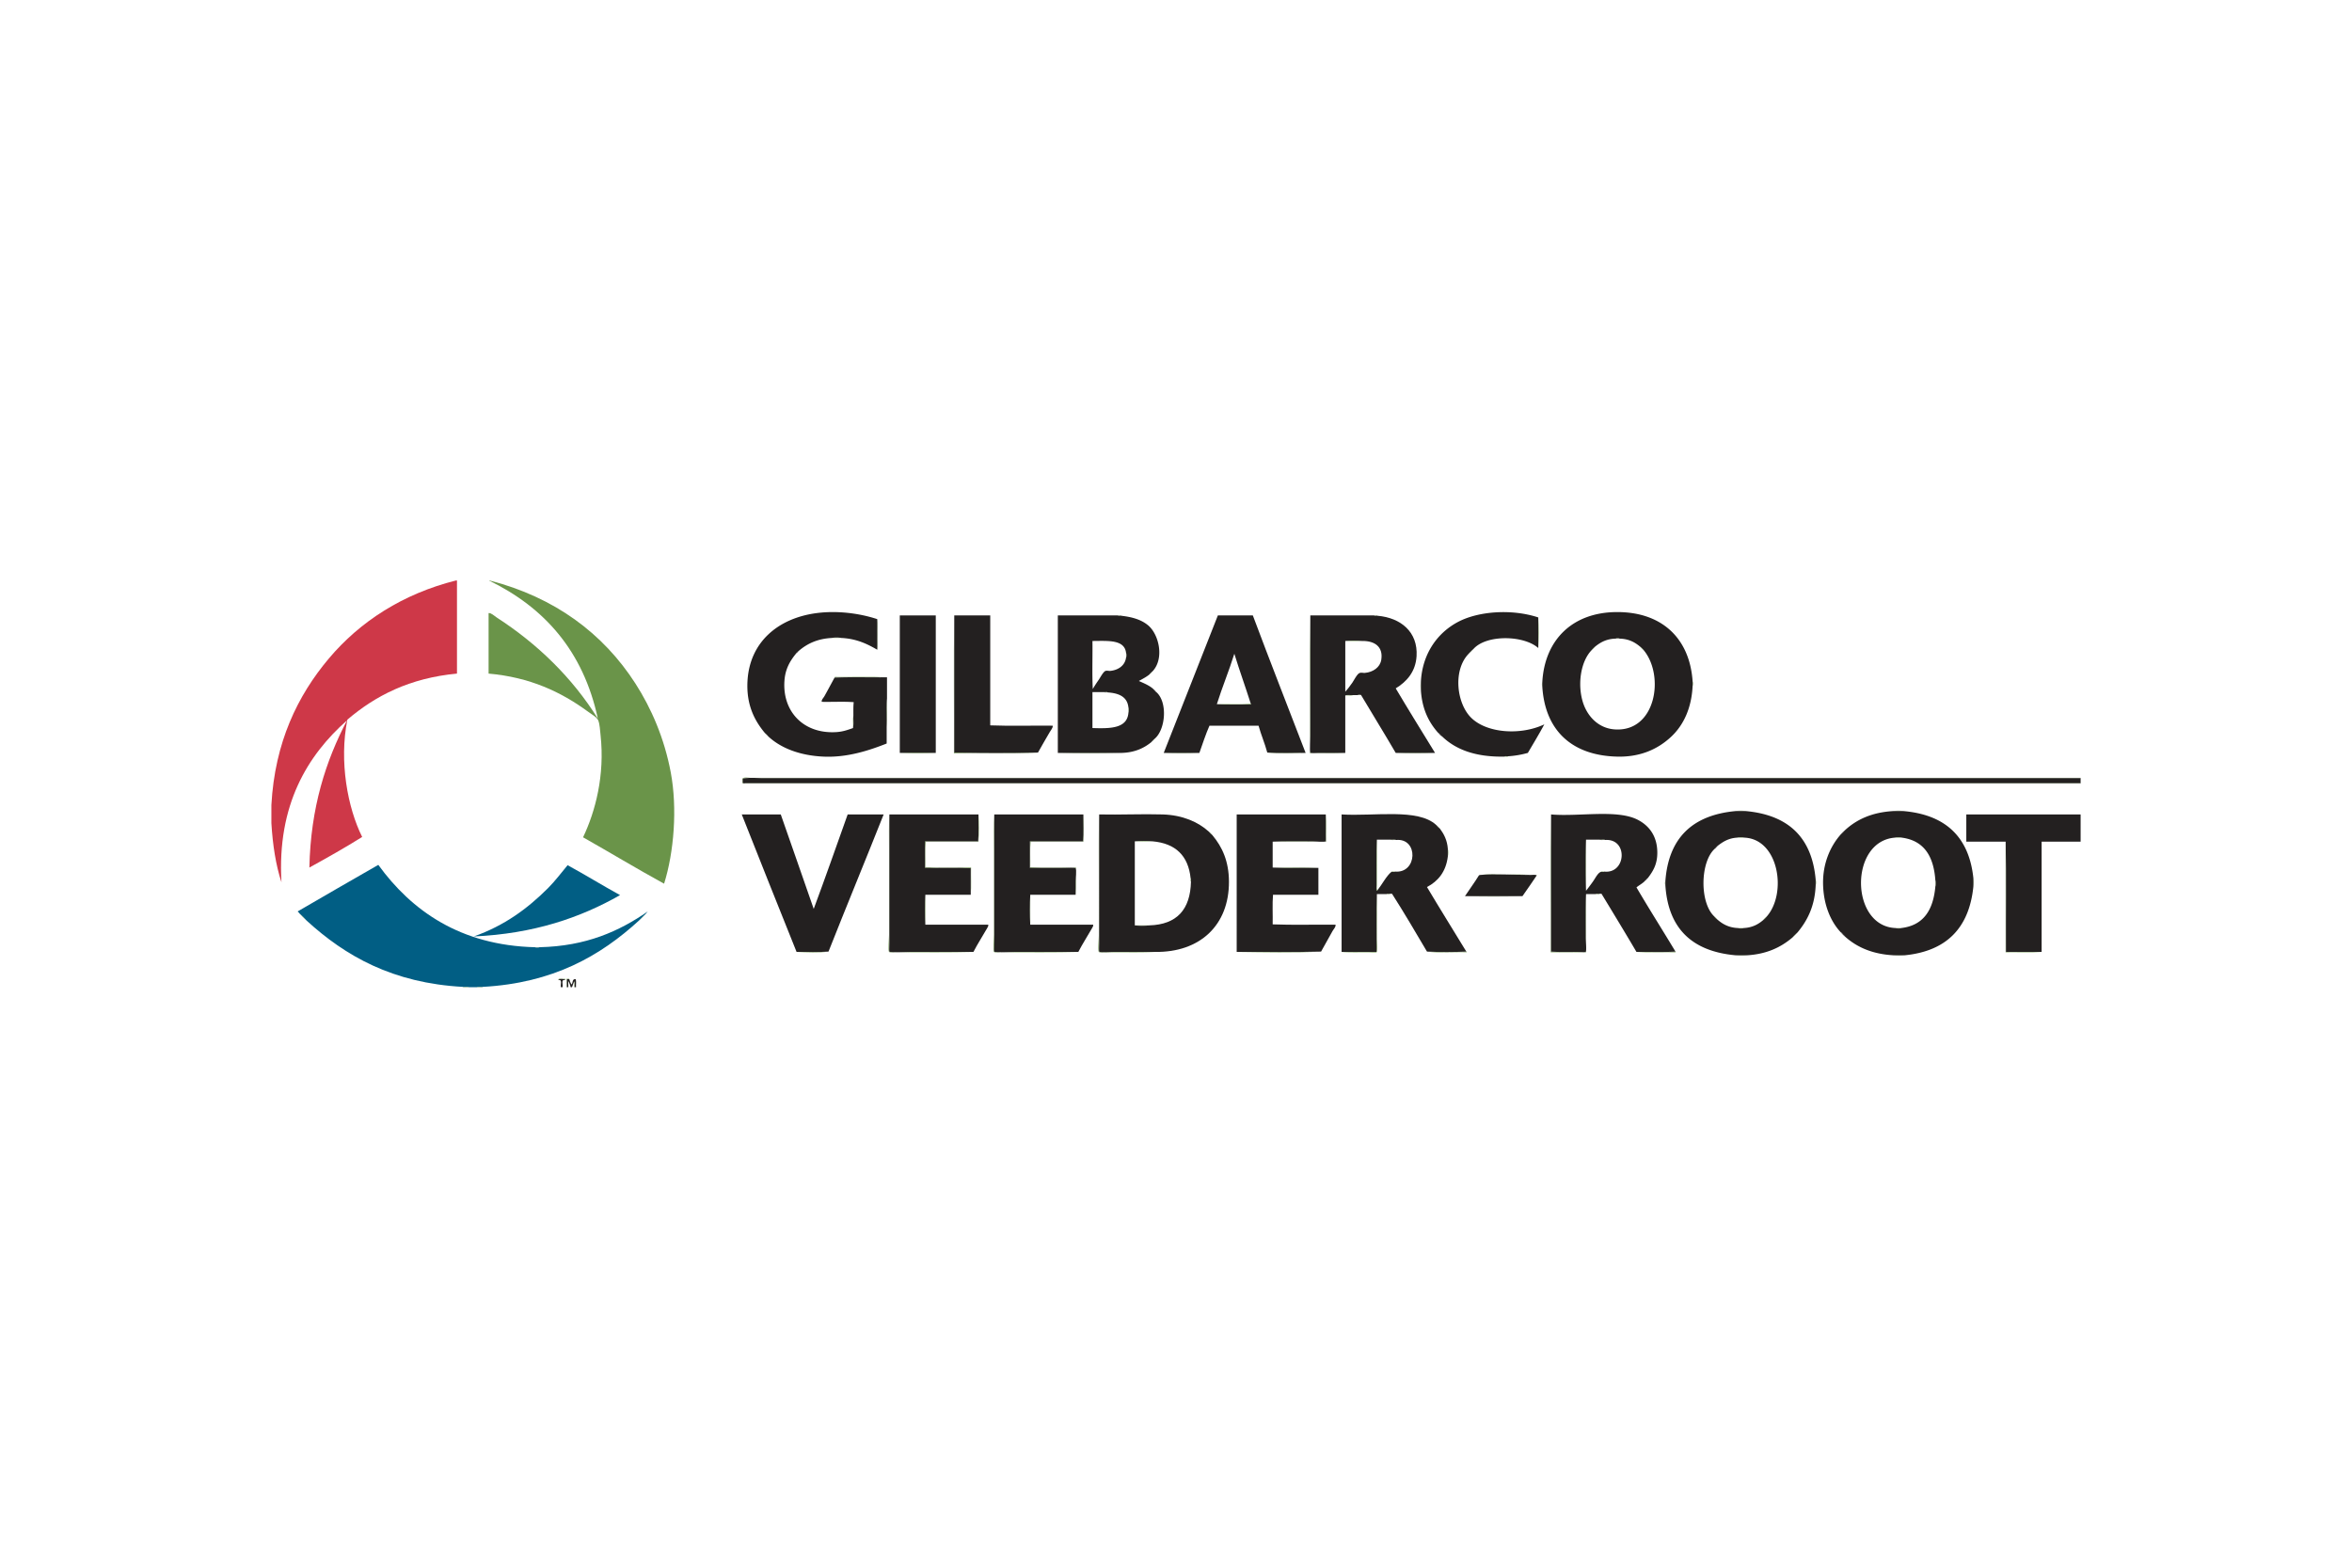 <svg xmlns="http://www.w3.org/2000/svg" height="800" width="1200" version="1.0" viewBox="-53.866 -20.188 466.835 121.125"><g clip-rule="evenodd" fill-rule="evenodd"><path d="M36.638 0h.2v18.486c-9.414.886-16.196 4.403-21.756 9.143-1.67 8.292.05 17.501 2.937 23.291-3.365 2.107-7.09 4.21-10.478 6.073.255-11.98 3.273-21.196 7.475-29.23C7.214 34.672 1.095 44.53 2.002 59.929.872 56.476.262 52.504 0 48.183v-3.604c.679-12.445 5.221-21.748 11.412-29.097C17.594 8.144 26.104 2.645 36.638 0z" fill="#CE3848"/><path d="M131.87 34.235h-7.141V6.94h7.141v27.295z" fill="#232020"/><path d="M168.708 7.007c-.203-.042-.575.085-.667-.067.202.042.574-.085.667.067zm37.504-.067c0 7.448.001 16.055 0 23.825 0 .377-.168 3.202 0 3.403.158.189 1.294.067 1.669.067h5.271c-2.202.156-4.693.022-7.007.067.046-9.098-.088-18.375.067-27.362zm13.348.067c-.203-.042-.575.085-.668-.067.203.042.575-.085.668.067zm31.899 6.407V7.341c.112 1.757.109 4.437 0 6.073zM120.257 7.675c.155.912.022 2.113.066 3.136-.042.915.087 2.355-.066 2.937V7.675zm-9.008 3.737c.468-.111 1.4-.111 1.868 0h-1.868zm155.626.133c.072-.111.596-.111.667 0h-.667zm-53.722.467c.957-.111 2.381-.111 3.337 0h-3.337zm-43.511 2.403c.11.137.11.73 0 .867v-.867zm58.526 5.539v1.935c-.11-.49-.11-1.445 0-1.935zm53.923.067c.11.159.11.776 0 .935v-.935zm-29.831.133v.934c-.11-.158-.11-.775 0-.934zm-86.956 2.002c.202.042.574-.085.667.067-.203-.042-.575.086-.667-.067zm50.319.601c.072-.11.596-.11.667 0h-.667zm-2.47.067c.401-.155 1.09-.023 1.603-.067-.402.155-1.09.023-1.603.067zm-91.027 6.273c.044-1.869-.089-3.915.066-5.672-.044 1.868.09 3.914-.066 5.672zm72.275-4.605c.084.016.067.132 0 .133-2.106-.043-4.865.086-6.74-.067 2.224-.044 4.627.089 6.74-.066zm-24.292.734c.11.181.11.82 0 1.001v-1.001zm-54.59 1.602c-.044.734.089 1.646-.066 2.269.044-.735-.089-1.646.066-2.269zm9.21 7.407h7.141c-2.225.112-4.916.112-7.141 0zm31.365 0h12.613c-4.048.112-8.564.112-12.613 0zm21.022 0h7.074c-2.089.112-5.107.109-7.074 0zm46.048 0h7.808c-2.447.112-5.361.112-7.808 0zm21.622.734c.093-.152.465-.025.668-.066-.093.152-.465.025-.668.066zm114.318 4.205v.067H97.3c-.604 0-2.278-.129-3.137 0-.747.112-.578.079-.601.467-.02.348-.106.663.468.534h265.072v.066H94.096c-.406.051-.741.03-.601-.467-.313-.977.921-.667 1.535-.667h264.074zm-68.471 6.607c.513-.111 1.489-.111 2.002 0h-2.002zm31.299 0c.513-.111 1.49-.111 2.002 0h-2.002zm-112.649.667c.155 1.668.022 3.626.066 5.406h-10.61c2.243-.12 5.28-.067 7.874-.067.372 0 2.477.193 2.67 0 .033-.033 0-.991 0-1.268v-4.071zm44.713 0v27.228c1.525.121 3.401.066 5.139.066.218 0 1.642.094 1.735 0 .206-.206 0-2.406 0-2.869-.001-2.985-.055-5.98.066-8.609v11.545h-7.008c.045-9.098-.089-18.374.068-27.361zm36.971 4.605c.29-.111 1.044-.111 1.334 0h-1.334zm31.299 0c.291-.111 1.044-.111 1.334 0h-1.334zm-100.17.4c.356.043.888-.088 1.134.067-.356-.043-.888.087-1.134-.067zm38.84 0v10.144c-.111-3.226-.111-6.918 0-10.144zm2.669 0c.357.043.889-.088 1.135.067-.357-.043-.889.087-1.135-.067zm-92.229.334c1.024-.111 2.514-.111 3.537 0h-3.537zm172.846.067c.155 7.163.022 14.615.066 21.889h7.074c-2.247.156-4.783.023-7.141.067.001-7.32.001-14.638.001-21.956zm-110.715 1.401c.111.357.111 1.178 0 1.535v-1.535z" fill="#6A9449"/><path d="M69.205 62.464c-7.907 4.505-17.156 7.669-29.03 8.208 6.082-2.154 10.66-5.521 14.749-9.61 1.384-1.384 2.688-3.124 3.871-4.538 3.529 1.921 6.894 4.006 10.41 5.94z" fill="#015E84"/><path d="M198.739 56.992c3.003.044 6.184-.089 9.076.067-3.004-.044-6.185.089-9.076-.067zm23.557.868c.114-.153.509-.024.733-.067-.113.153-.508.024-.733.067zm41.577 0c.093-.152.464-.025.667-.067-.093.152-.465.025-.667.067zm73.942 1.201c.111.423.111 1.312 0 1.735v-1.735zm-155.36.067c.152.092.025.464.067.667-.152-.092-.025-.464-.067-.667zm124.061.267c.111.225.111.91 0 1.135v-1.135zm23.758.133c.111.247.111.955 0 1.201v-1.201zm-53.588.134v.868c-.111-.138-.111-.732 0-.868zm-55.324 2.602c.093-.152.465-.025.667-.067-.092.153-.464.026-.667.067zm41.51 0c.114-.153.509-.024.733-.067-.114.153-.509.025-.733.067zm-133.072.134v5.94c-.111-1.824-.111-4.116 0-5.94zm20.823 0v5.94c-.112-1.824-.112-4.116 0-5.94zm86.289.267h11.411c-3.649.111-7.764.111-11.411 0zm-65.536 5.806h2.87c-.801.111-2.068.111-2.87 0zm120.792.533c-.181.111-.82.111-1.001 0h1.001zm31.299 0c-.181.111-.82.111-1.001 0h1.001zM52.321 72.809h.867c-.137.11-.73.11-.867 0zm226.367.867c.084.017.067.133 0 .134-2.559-.044-5.295.089-7.742-.067 2.558-.045 5.295.089 7.742-.067zm11.945.734h2.269c-.601.111-1.667.111-2.269 0zm31.299 0h2.27c-.602.111-1.668.111-2.27 0zM58.26 79.349c-.009-.325-1.26-.325-1.269 0-.232-.501.938-.175 1.335-.267v.267h-.066zm.867-.201h-.467v1.602h-.066v-1.668c.159.04.484-.084.533.066zm.935.534c.252-.328.087.764.134 1.068h-.067c-.044-.335.087-.844-.067-1.068zM38.039 80.75v-.066c.379.043.933-.088 1.202.066h-1.202zm2.736 0c.246-.154.778-.023 1.134-.066v.066h-1.134zM43.178 0h.134c12.887 3.334 22.527 10.464 28.963 20.488 3.109 4.842 5.729 10.809 7.007 17.685 1.31 7.043.636 15.758-1.335 22.022-5.45-2.981-10.697-6.164-16.083-9.209 2.448-5.139 4.345-12.325 3.471-20.288-.104-.941-.155-2.203-.468-2.936-.263-.619-1.443-1.296-2.136-1.802-5.225-3.817-11.398-6.749-19.62-7.474V6.473c.543-.048 1.052.512 1.602.868 8.049 5.205 14.979 11.896 20.087 20.087C61.904 13.975 54.17 5.357 43.178 0zm29.83 67.47c.439-.495.907-.962 1.401-1.401-.438.494-.906.961-1.401 1.401z" fill="#6A9449"/><path d="M53.188 72.809c9.318-.203 15.855-3.188 21.489-7.074-.045.155-.222.179-.268.334-.494.439-.962.906-1.401 1.401C65.3 74.532 55.926 79.929 41.91 80.684c-.356.043-.888-.088-1.134.066h-1.535c-.269-.154-.822-.023-1.202-.066-13.968-.758-23.337-6.116-31.032-13.147-.461-.517-.951-1.007-1.468-1.468-.021-.162-.411-.295-.267-.4 5.302-3.084 10.616-6.157 15.95-9.21 6.587 9.076 16.255 15.979 31.099 16.351.137.109.73.109.867-.001z" fill="#015E84"/><path d="M5.539 66.068c.517.461 1.007.951 1.468 1.468-.517-.462-1.007-.95-1.468-1.468zm92.428-35.77c.251.194.474.417.668.667-.251-.194-.472-.417-.668-.667zm13.815-11.011c.013-.054.067-.066.067-.133 3.426.044 7.029-.089 10.344.066-3.448.044-7.074-.089-10.411.067z" fill="#6A9449"/><path d="M104.108 14.548c.155-.245.37-.43.601-.601-.173.229-.374.429-.601.601z" fill="#2A2829"/><path d="M97.967 30.298c-2.008-2.403-3.719-5.528-3.47-10.277.412-7.865 6.171-12.563 13.747-13.547 4.022-.522 8.401.014 12.013 1.202v6.073c-2.004-1.155-4.124-2.194-7.141-2.336-.468-.111-1.4-.111-1.868 0-2.88.146-4.902 1.149-6.54 2.536-.23.17-.445.356-.601.601-1.212 1.495-2.103 3.049-2.27 5.339-.45 6.179 3.858 10.646 10.344 10.21 1.247-.083 2.195-.422 3.271-.801v-.2c.155-.623.022-1.535.066-2.269.002-.91-.026-1.851.067-2.669-1.98-.156-4.249-.022-6.341-.067-.096-.402.323-.756.534-1.134.639-1.145 1.354-2.49 2.002-3.67 3.337-.156 6.963-.022 10.411-.067v4.205c-.155 1.757-.022 3.804-.066 5.672v3.27c-3.375 1.331-7.723 2.803-12.479 2.603-4.701-.198-8.498-1.668-11.012-4.004a3.617 3.617 0 00-.667-.67z" fill="#232020"/><path d="M231.573 30.231c.333.178.495.527.801.734-.361-.152-.553-.471-.801-.734z" fill="#2A2829"/><path d="M237.645 14.548c.284-.339.596-.651.935-.934-.284.339-.595.651-.935.934z" fill="#6A9449"/><path d="M251.459 13.414c-2.856-2.552-10.301-2.722-12.88.2-.339.283-.65.595-.935.934-3.143 3.236-2.424 9.789.468 12.68 3.091 3.092 9.809 3.58 14.548 1.335-1.041 1.939-2.167 3.794-3.27 5.672-1.2.335-2.496.575-3.938.667-.203.042-.575-.085-.668.066-5.594.123-9.633-1.312-12.412-4.004-.306-.207-.468-.556-.801-.734-1.84-2.076-3.159-4.671-3.404-8.342v-1.935c.341-5.502 3.322-9.604 7.408-11.746 4.045-2.121 10.65-2.597 15.883-.868.001 2.026.001 4.051.001 6.075zm.801 6.74c.476-8.374 5.999-13.881 14.882-13.881 8.757 0 14.362 5.11 14.949 13.748v.935c-.213 4.343-1.762 7.77-4.338 10.144-2.516 2.319-5.929 3.962-10.544 3.871-8.988-.178-14.402-5.109-14.949-13.881v-.936zm14.615-8.609c-1.839.029-3.025.711-4.071 1.535-.295.239-.562.506-.801.801-2.113 2.238-2.769 6.628-1.734 10.144.802 2.727 2.954 5.296 6.34 5.539 8.195.587 9.959-10.602 5.806-15.683a4.632 4.632 0 00-.734-.734c-1.043-.87-2.258-1.568-4.138-1.602-.072-.11-.595-.11-.668 0z" fill="#232020"/><path d="M135.54 6.94v27.228c5.384.111 11.234.111 16.617 0-5.283.31-11.144.046-16.684.134.045-9.098-.089-18.375.067-27.362z" fill="#6A9449"/><path d="M135.54 6.94h7.141v21.823c4.005.156 8.298.022 12.413.066.03.435-.358.86-.601 1.268-.752 1.27-1.593 2.748-2.336 4.071-5.383.111-11.233.111-16.617 0V6.94z" fill="#232020"/><path d="M174.647 32.1c.217-.272.461-.517.734-.734-.216.272-.462.517-.734.734z" fill="#6A9449"/><path d="M174.981 21.489c.272.217.517.461.733.734-.118.035-.483-.494-.733-.734z" fill="#2A2829"/><path d="M174.247 18.686c.194-.25.417-.473.667-.667-.195.25-.417.472-.667.667z" fill="#6A9449"/><path d="M168.041 6.94c.092.152.464.025.667.067 2.066.244 3.857.712 5.272 1.869 2.189 1.791 3.301 6.592.934 9.143-.25.194-.473.417-.667.667-.618.495-1.354.871-2.069 1.268.999.448 2.028.864 2.804 1.535.25.24.615.769.733.734 2.198 2.054 1.744 7.307-.333 9.143a4.51 4.51 0 00-.734.734c-1.486 1.206-3.318 2.065-5.939 2.136h-12.613V6.941c3.981-.001 7.962-.001 11.945-.001zm1.601 7.475c-.278-2.747-3.643-2.409-6.674-2.403.044 3.159-.089 6.496.066 9.543.36-.646.765-1.234 1.201-1.869.305-.441.884-1.588 1.335-1.735.288-.094.668.027.935 0 1.499-.151 2.919-.987 3.137-2.669.11-.136.11-.73 0-.867zm-3.671 7.808c-.093-.152-.465-.025-.667-.067h-2.336v7.141c3.521.118 6.92.113 7.141-3.07.11-.181.11-.82 0-1.001-.217-2.163-1.905-2.855-4.138-3.003z" fill="#232020"/><path d="M197.67 34.168c2.403.155 5.094.023 7.608.067-2.359.068-5.36.2-7.608-.067z" fill="#6A9449"/><path d="M177.116 34.235c3.568-9.112 7.152-18.208 10.745-27.295h6.94c3.428 9.163 6.981 18.2 10.478 27.295-2.515-.044-5.205.088-7.608-.067-.5-1.858-1.225-3.491-1.734-5.339h-9.744c-.756 1.713-1.352 3.587-2.002 5.406h-7.075zm17.285-9.743c-1.06-3.346-2.235-6.575-3.271-9.944-1.065 3.428-2.397 6.59-3.47 10.01 1.875.153 4.634.024 6.74.067.068 0 .085-.117.001-.133zM206.212 6.94h12.68c.093.152.465.025.668.067 4.621.399 8.031 3.226 7.741 8.008-.19 3.134-1.984 5.094-4.138 6.406 2.56 4.314 5.192 8.556 7.808 12.813h-7.808c-2.253-3.865-4.594-7.641-6.874-11.479-.071-.11-.595-.11-.667 0h-.867c-.513.044-1.201-.088-1.603.067v11.412h-5.271c-.375 0-1.511.123-1.669-.067-.168-.202 0-3.026 0-3.403.001-7.769 0-16.376 0-23.824zm6.941 5.072v10.077c.361-.379.874-1.053 1.402-1.802.313-.445.943-1.772 1.468-1.936.336-.104.73.024 1.001 0 1.664-.145 3.038-1.125 3.271-2.603.414-2.64-1.364-3.777-3.805-3.737-.956-.11-2.38-.11-3.337.001z" fill="#232020"/><path d="M262.003 13.881c.239-.295.506-.562.801-.801-.238.295-.506.562-.801.801zm9.677-.734c.272.217.518.461.734.734a4.632 4.632 0 01-.734-.734zm30.232 57.726c.306-.361.64-.695 1.001-1.001-.306.361-.64.695-1.001 1.001z" fill="#6A9449"/><path d="M311.522 50.385c.216-.272.461-.517.733-.734-.216.273-.461.517-.733.734zm.066 19.554c.211-.225.013.257.2.066.016.217.434.461.601.734a5.457 5.457 0 01-.801-.8z" fill="#2A2829"/><path d="M276.686 59.662c.644-8.632 5.455-13.097 13.947-13.881h2.002c8.4.765 13.148 5.182 13.881 13.614v1.135c-.176 4.14-1.643 6.988-3.604 9.343-.361.306-.695.64-1.001 1.001-2.261 1.922-5.063 3.302-9.01 3.537h-2.269c-8.513-.764-13.372-5.181-13.947-13.881.001-.29.001-.579.001-.868zm14.281-8.609c-1.73.094-2.837.812-3.871 1.602-.232.101-.377.418-.534.4.193.038-.102.104-.066.2-2.919 2.623-3.027 10.67-.134 13.414.195.25.417.473.668.667 1.038.897 2.267 1.604 4.138 1.668.181.111.82.111 1.001 0 1.725-.076 2.893-.711 3.87-1.534.295-.239.562-.506.801-.801 4.032-4.659 2.327-15.396-4.538-15.616-.291-.111-1.045-.111-1.335 0zm21.288-1.402c2.335-2.182 5.402-3.629 9.677-3.871h2.002c8.324.729 13.007 5.101 13.881 13.28v1.735c-.847 8.229-5.361 12.79-13.613 13.614h-2.27c-4.166-.238-7.212-1.597-9.543-3.67-.167-.273-.585-.518-.601-.734-.188.19.011-.291-.2-.066-2.096-2.166-3.54-5.582-3.604-9.744-.064-4.204 1.558-7.593 3.537-9.81a4.51 4.51 0 00.734-.734zm10.011 1.402c-9.13.673-8.934 17.701.2 17.951.181.111.82.111 1.001 0 4.512-.515 6.4-3.653 6.807-8.274.111-.247.111-.955 0-1.201-.328-4.721-2.203-7.896-6.674-8.476-.29-.111-1.043-.111-1.334 0z" fill="#232020"/><path d="M104.241 73.742c2.092-.043 4.359.089 6.34-.066-1.826.265-4.404.135-6.34.066z" fill="#6A9449"/><path d="M104.241 73.742c-3.657-9.066-7.261-18.187-10.878-27.294h7.741c2.202 6.229 4.352 12.511 6.54 18.753 2.305-6.194 4.506-12.49 6.74-18.753h7.142c-3.616 9.109-7.341 18.108-10.945 27.228-1.981.155-4.248.023-6.34.066z" fill="#232020"/><path d="M122.66 46.448v25.56c0 .534-.072 1.582 0 1.668.205.246 3.653.066 4.138.066h12.547c-4.666.122-9.73.067-14.749.067-.736 0-1.87.092-2.002-.067-.216-.258 0-2.597 0-3.402V53.322c-.001-2.336-.055-4.866.066-6.874zm17.685 0c.111 1.647.11 3.759 0 5.406h-10.478c-.156 1.557-.022 3.403-.067 5.072 2.893.156 6.073.022 9.076.067-.044 1.78.089 3.737-.066 5.406v-5.272c-2.892-.156-6.073-.022-9.076-.066v-5.272h10.544c.156-1.648.022-3.583.067-5.341z" fill="#6A9449"/><path d="M122.66 46.448h17.686c-.045 1.758.089 3.693-.067 5.339h-10.544v5.272c3.003.044 6.185-.089 9.076.066v5.272h-9.01c-.111 1.824-.111 4.116 0 5.94h12.479c.086.197-.09.473-.2.666-.824 1.459-1.935 3.174-2.735 4.738h-12.547c-.484 0-3.933.18-4.138-.066-.072-.086 0-1.134 0-1.668V46.448z" fill="#232020"/><path d="M143.481 46.448v25.56c0 .534-.072 1.582 0 1.668.205.246 3.654.066 4.138.066h12.547c-4.666.122-9.729.067-14.749.067-.736 0-1.869.092-2.002-.067-.216-.258 0-2.597 0-3.402V53.322c0-2.335-.055-4.867.066-6.874zm17.686 0c.111 1.647.11 3.759 0 5.406h-10.478c-.155 1.557-.022 3.403-.066 5.072 2.892.156 6.072.022 9.075.067-.044 1.78.089 3.737-.066 5.406v-2.603c0-.339.216-2.41 0-2.669-.154-.186-1.758-.066-2.202-.066h-6.874v-5.272H161.1c.155-1.648.022-3.583.067-5.341z" fill="#6A9449"/><path d="M143.481 46.448h17.686c-.045 1.758.089 3.693-.067 5.339h-10.544v5.272h6.874c.444 0 2.048-.119 2.202.066.216.259 0 2.331 0 2.669v2.603h-9.009c-.111 1.824-.111 4.116 0 5.94h12.479c.085.197-.091.473-.2.666-.825 1.459-1.935 3.174-2.736 4.738h-12.547c-.483 0-3.933.18-4.138-.066-.072-.086 0-1.134 0-1.668V46.448z" fill="#232020"/><path d="M164.303 46.448v25.56c0 .529-.069 1.586 0 1.668.19.229 2.281.066 2.735.066h8.409c-2.576.121-5.567.067-8.476.067-.472 0-2.54.167-2.736-.067-.213-.255 0-2.582 0-3.402.001-3.313 0-7.026 0-10.211.002-4.994-.053-9.915.068-13.681zm22.489 4.137a4.544 4.544 0 01-.733-.734c.273.217.517.462.733.734z" fill="#6A9449"/><path d="M164.303 46.448c4.043.092 8.685-.123 12.612 0 3.967.125 7.049 1.507 9.144 3.404.217.272.461.517.733.734 1.931 2.304 3.256 5.145 3.271 9.209.03 8.66-5.775 14.061-14.615 13.947h-8.409c-.454 0-2.545.162-2.735-.066-.069-.082 0-1.139 0-1.668-.001-8.438-.001-17.557-.001-25.56zm7.073 5.339v16.684c.802.111 2.068.111 2.87 0 5.492-.158 8.146-3.153 8.275-8.676-.042-.203.085-.575-.067-.667-.462-4.499-2.992-6.929-7.541-7.341-1.023-.111-2.512-.111-3.537 0z" fill="#232020"/><path d="M191.598 73.742c5.561-.044 11.3.09 16.75-.066-5.259.265-11.317.135-16.75.066z" fill="#6A9449"/><path d="M209.283 46.448v4.071c0 .277.033 1.235 0 1.268-.193.193-2.298 0-2.67 0-2.594 0-5.631-.053-7.874.067v5.139c2.892.156 6.072.022 9.076.067v5.339h-9.01c-.155 1.824-.022 3.937-.066 5.873 4.026.155 8.342.022 12.479.067.075.453-.356.832-.601 1.268-.727 1.293-1.538 2.771-2.27 4.07-5.45.156-11.189.022-16.75.066V46.449c5.896-.001 11.791-.001 17.686-.001z" fill="#232020"/><path d="M212.419 73.742h6.94c.044-3.803-.089-7.785.066-11.478v8.743c0 .559.174 2.603-.066 2.803-.095.079-1.462 0-1.735 0-1.579 0-4.069.051-5.205-.068zm16.951-.066c2.448.111 5.361.111 7.809 0 .064.002.052.082.066.134-2.581-.089-5.516.176-7.875-.134zm1.802-25.159c.294.239.562.506.801.801a5.416 5.416 0 01-.801-.801z" fill="#6A9449"/><path d="M212.419 73.742V46.448c6.546.395 15.133-1.252 18.753 2.069.238.295.506.562.801.801.775 1.049 1.402 2.246 1.534 3.938v1.535c-.373 3.03-1.913 4.893-4.138 6.073 2.563 4.31 5.209 8.54 7.809 12.813-2.447.111-5.36.111-7.809 0-2.276-3.862-4.546-7.732-6.94-11.479h-.4c-.202.042-.574-.085-.667.067h-1.936c-.155 3.693-.022 7.675-.066 11.478-2.314-.001-4.627-.001-6.941-.001zM223.23 51.52c-.246-.155-.777-.023-1.134-.067h-2.67c-.121 2.809-.066 6.22-.066 9.076 0 .433-.118 1.03.133 1.067 0-.067.055-.079.067-.133.838-1.03 1.77-2.838 2.736-3.604.225-.042.619.086.733-.067 4.457.396 4.684-6.709.201-6.272z" fill="#232020"/><path d="M272.481 59.795c.217-.272.462-.517.734-.734-.216.272-.462.517-.734.734z" fill="#2A2829"/><path d="M253.996 46.448c5.537.479 13.104-1.063 17.218 1.068 2.257 1.169 3.87 3.25 3.87 6.54.001 2.234-.797 3.595-1.868 5.005a4.55 4.55 0 00-.734.734c-.464.426-1.047.733-1.535 1.135 2.526 4.304 5.178 8.48 7.742 12.746-2.447.156-5.184.022-7.742.066-2.282-3.879-4.612-7.71-6.94-11.545h-.4c-.225.042-.619-.086-.733.067h-1.936c-.121 2.629-.067 5.624-.066 8.609 0 .463.206 2.663 0 2.869-.094.094-1.518 0-1.735 0-1.737 0-3.613.055-5.139-.066-.002-9.076-.002-18.152-.002-27.228zm10.744 5.072c-.246-.155-.777-.023-1.135-.067h-2.669c-.111 3.226-.111 6.918 0 10.144.432-.541.908-1.166 1.401-1.868.43-.612.95-1.685 1.535-1.869.202-.042.574.085.667-.067 4.386.487 4.792-6.591.201-6.273z" fill="#232020"/><path d="M286.496 53.255c-.035-.096.26-.163.066-.2.157.018.302-.3.534-.4-.138.241-.396.36-.534.601-.021-.001-.044-.001-.066-.001z" fill="#2A2829"/><path d="M286.362 66.669c.251.194.474.417.668.667a3.765 3.765 0 01-.668-.667zm9.677.801c.239-.295.506-.562.801-.801-.24.295-.507.561-.801.801zm-76.613-16.017v8.942c0 .433-.117 1.03.134 1.068-.013.054-.067.066-.067.133-.251-.038-.133-.635-.133-1.067 0-2.856-.055-6.267.066-9.076zm20.221 7.141c.013-.054.067-.066.067-.133 3.625-.067 7.956-.199 11.545.066-.054.013-.066.067-.134.067-.083-.251-.722-.133-1.201-.133-2.919 0-7.192-.252-10.01 0-.145.012-.164.092-.267.133z" fill="#6A9449"/><path d="M239.647 58.594c.104-.041.122-.121.268-.133 2.817-.252 7.091 0 10.01 0 .479 0 1.118-.118 1.201.133-.938 1.352-1.837 2.746-2.803 4.071h-11.411c.903-1.365 1.87-2.668 2.735-4.071zm119.457-6.74h-7.741v21.889h-7.074c-.044-7.273.089-14.726-.066-21.889h-7.809v-5.406h22.69v5.406zM59.127 79.148c.134.378.223.801.468 1.068.266-.357.085-1.161.801-1.068.154.4.022 1.09.066 1.602h-.267c-.047-.305.118-1.396-.134-1.068-.119.371-.276.703-.4 1.068h-.267c-.057-.478-.289-.779-.4-1.201-.155.268-.023.822-.067 1.201h-.267v-1.602h.467zm-.867.201c-.823-.2-.338.907-.467 1.401h-.334c-.13-.494.356-1.602-.468-1.401.009-.326 1.26-.326 1.269 0zm300.844-40.108v1.001H94.032c-.574.128-.487-.187-.468-.534.022-.388-.146-.354.601-.467.858-.129 2.533 0 3.137 0 87.136 0 174.924-.001 261.802 0z" fill="#232020"/></g></svg>